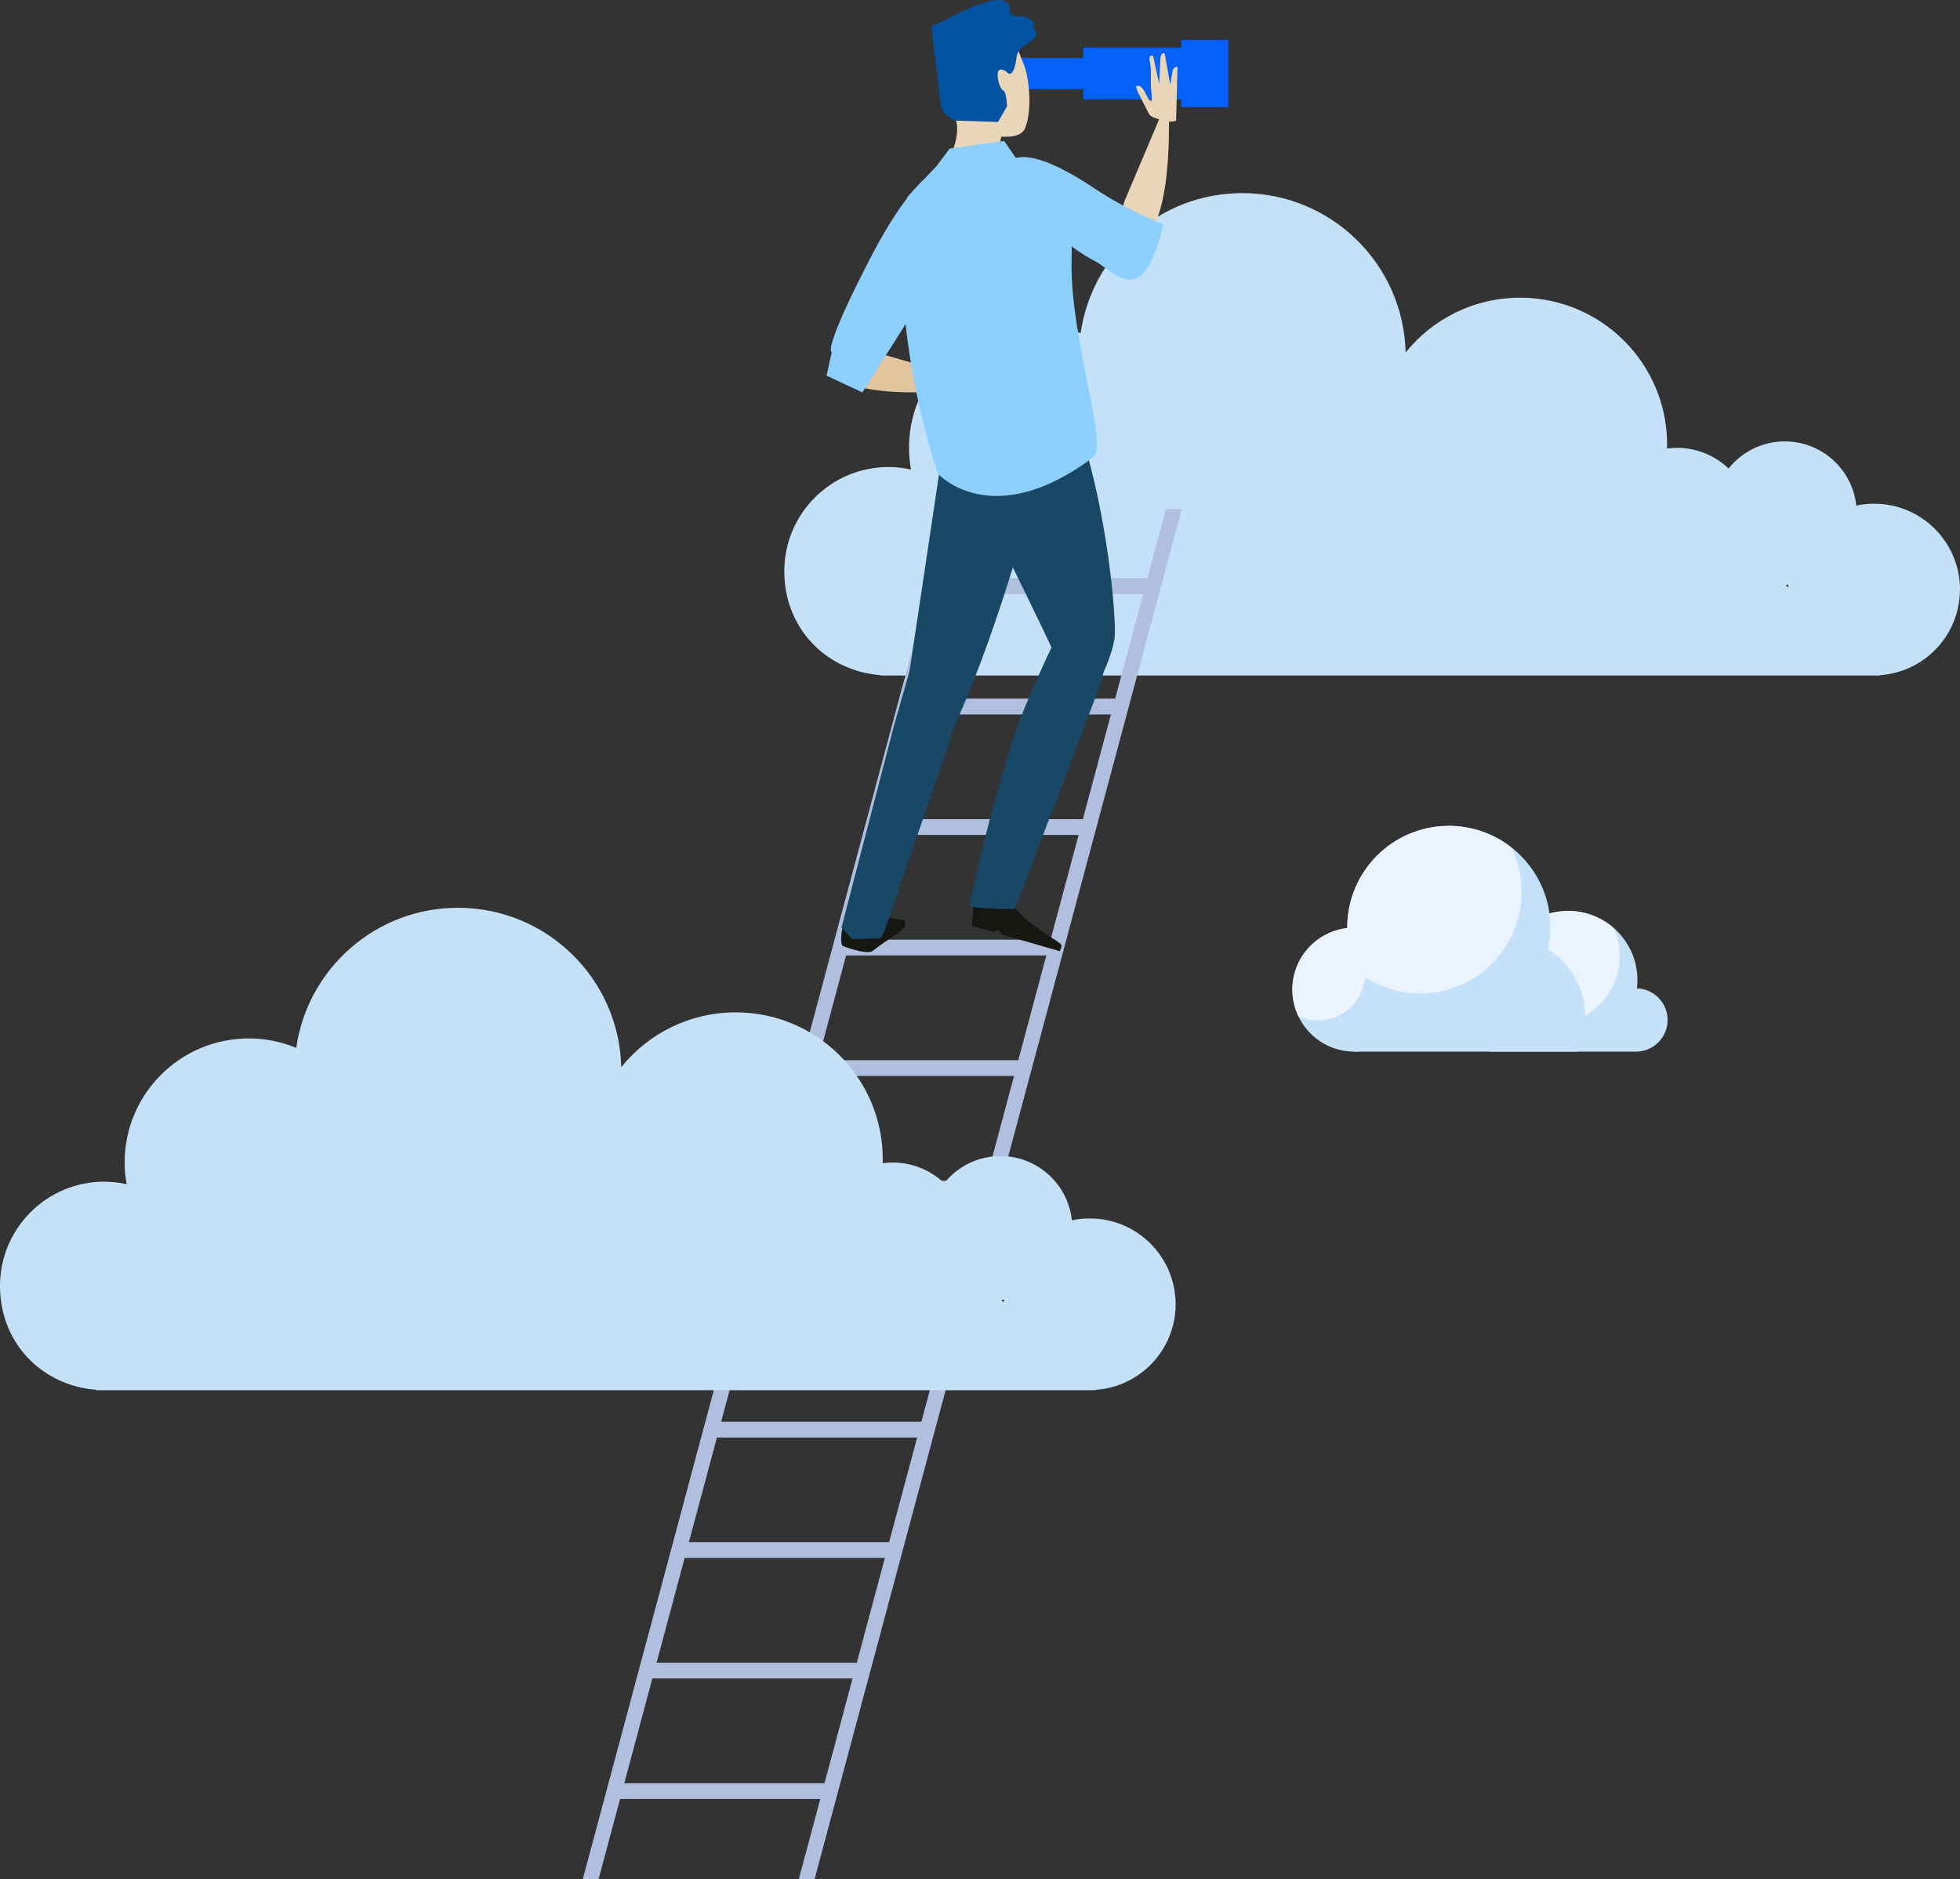 <?xml version="1.0" encoding="UTF-8"?>
<svg id="Lager_2" data-name="Lager 2" xmlns="http://www.w3.org/2000/svg" viewBox="0 0 249.43 239.19">
  <rect x="0" y="0" width="249.43" height="239.19" fill="#333333" stroke="none"/>
  <defs>
    <style>
      .cls-1 {
        fill: #0253a2;
      }

      .cls-2 {
        fill: #194866;
      }

      .cls-3 {
        fill: #e2c59c;
      }

      .cls-4 {
        fill: #e9d6b8;
      }

      .cls-5 {
        fill: #161711;
      }

      .cls-6 {
        fill: #b0bfde;
      }

      .cls-7 {
        fill: #8dcfff;
      }

      .cls-8 {
        fill: #c5e1f9;
      }

      .cls-9 {
        fill: #0561fc;
      }

      .cls-10 {
        fill: #eaf4fe;
      }
    </style>
  </defs>
  <g id="Layer_4" data-name="Layer 4">
    <g>
      <path class="cls-8" d="M249.43,75.04c0-6.04-4.9-10.93-10.93-10.93-.78,0-1.54.08-2.27.24-.49-4.59-4.37-8.17-9.1-8.17-2.9,0-5.47,1.35-7.15,3.45-1.71-1.63-4.03-2.63-6.57-2.63-.43,0-.85.04-1.26.09,0-.16.01-.33.01-.49,0-10.34-8.38-18.71-18.71-18.71-5.89,0-11.14,2.72-14.57,6.97-.27-11.25-9.47-20.28-20.78-20.28-10.48,0-19.14,7.75-20.58,17.83-1.86-.77-3.9-1.2-6.04-1.2-8.73,0-15.8,7.08-15.8,15.8,0,.94.1,1.86.25,2.75-.92-.2-1.87-.32-2.85-.32-7.33,0-13.27,5.94-13.27,13.27s5.4,12.7,12.26,13.22l-.02.05h127.17l-.04-.04c5.71-.36,10.24-5.09,10.24-10.9ZM227.24,74.46c.12,0,.24-.01.35-.02,0,.11-.01.23-.02.34l-.34-.32Z"/>
      <g>
        <polygon class="cls-6" points="76.17 239.19 74.16 239.19 120.89 64.79 122.9 64.79 76.17 239.19"/>
        <polygon class="cls-6" points="103.66 239.19 101.65 239.19 148.38 64.79 150.39 64.79 103.66 239.19"/>
        <polygon class="cls-6" points="119 75.6 119.54 73.59 147.7 73.59 147.16 75.6 119 75.6"/>
        <polygon class="cls-6" points="114.89 90.94 115.43 88.92 143.59 88.92 143.05 90.94 114.89 90.94"/>
        <polygon class="cls-6" points="110.78 106.27 111.32 104.26 139.48 104.26 138.94 106.27 110.78 106.27"/>
        <polygon class="cls-6" points="106.67 121.61 107.21 119.6 135.37 119.6 134.83 121.61 106.67 121.61"/>
        <polygon class="cls-6" points="102.56 136.95 103.1 134.94 131.26 134.94 130.72 136.95 102.56 136.95"/>
        <polygon class="cls-6" points="98.45 152.28 98.99 150.27 127.15 150.27 126.61 152.28 98.45 152.28"/>
        <polygon class="cls-6" points="94.34 167.62 94.88 165.61 123.04 165.61 122.5 167.62 94.34 167.62"/>
        <polygon class="cls-6" points="90.23 182.96 90.77 180.95 118.93 180.95 118.39 182.96 90.23 182.96"/>
        <polygon class="cls-6" points="86.12 198.29 86.66 196.28 114.82 196.28 114.28 198.29 86.12 198.29"/>
        <polygon class="cls-6" points="82.01 213.63 82.55 211.62 110.71 211.62 110.17 213.63 82.01 213.63"/>
        <polygon class="cls-6" points="77.9 228.97 78.44 226.96 106.6 226.96 106.06 228.97 77.9 228.97"/>
      </g>
      <g>
        <g>
          <rect class="cls-9" x="129.22" y="7.37" width="22.5" height="3.97"/>
          <rect class="cls-9" x="137.87" y="6.06" width="13.85" height="6.59"/>
          <rect class="cls-9" x="150.3" y="5.08" width="5.99" height="8.54" transform="translate(306.6 18.71) rotate(180)"/>
        </g>
        <g>
          <path class="cls-5" d="M115.03,118.13c.24-.25.14-.97.14-.97,0,0-3.83-.74-5.1-.55-.33.05-.9.28-1.44.54-.09.04-.27.33-.36.37-.16.08-.23-.08-.37-.01-.36.19-.62.34-.62.36-.48,1.75-.09,2.5-.09,2.5,0,0,3.11,1.25,3.88.65,1.98-1.52,3.42-2.34,3.95-2.89Z"/>
          <path class="cls-5" d="M123.95,114.9l-.27,2.93,2.83.82s.27-.35.51-.28c.2.06.35.53.63.61.6.17,1.25.36,1.52.44.53.15,5.69,1.64,5.69,1.64,0,0,.3-.55.2-.79-.05-.13-.47-.44-.76-.62-1.35-.83-5.16-3.32-5.49-4.93-.4-1.96-4.85.2-4.85.2Z"/>
          <path class="cls-4" d="M126.63,20.87l.81-3.48s2.48.27,3.01-1.06c1.06-2.66.37-6.97-.18-8.19-1.58-3.47-2.1-9.49-10.09-4.96-3.04,1.73,1.3,10.66,1.58,12.57.28,1.91-.8,4.07-.8,4.07l1.79,1.43,3.87-.38Z"/>
          <path class="cls-3" d="M110.86,44.67l14.74,4.28s-8.72,1.94-16.01.38c-7.29-1.56.55-4.58,1.27-4.65Z"/>
          <path class="cls-2" d="M117.08,80.73s5.9,7.39,3.75,13.68c-3.83,11.18-6.92,20.14-8.2,23.88-.5,1.45-.89,1.15-.89,1.15l-3.24.1-1.42-1.45,6.69-25.75,3.32-11.61Z"/>
          <path class="cls-4" d="M143.1,25.6l5.57-13.15s.98,15.52-3.39,18.1c-4.37,2.58-2.18-4.95-2.18-4.95Z"/>
          <path class="cls-7" d="M120.1,21.42s-3.24-.37-9.41,11.56c-6.17,11.93-4.84,11.85-4.84,11.85l-.66,2.98,4.55,2.14,6.31-9.96,4.05-18.57Z"/>
          <path class="cls-2" d="M132.41,59.66s-6.02,24.83-14.1,38.98c-4.32,7.57-4.04-3.31-4.04-3.31l6.68-44.67,15.41-.73s-1.61,2.03-3.95,9.74Z"/>
          <path class="cls-2" d="M122.11,58.43s12.38,25,12.98,26.78c2.9,8.71,6.59-1.99,6.77-4.11.18-2.13-.63-13.03-3.55-23.52l-2.92-10.48-13.29,11.34Z"/>
          <path class="cls-2" d="M134.79,80.35s-2.12,4.3-4.46,9.9c-1.72,4.11-5.24,16.27-6.89,24.94-.1.53,5.72.5,5.72.5,0,0,8.77-23.07,10.74-28.23,1.97-5.16-.66-9.93-5.12-7.11Z"/>
          <path class="cls-7" d="M115.49,25.05l3.77-4,1.59-2.14,6.94-.97,1.47,2.14,5.69,2.04s1.6,2.22,1.42,11.15c-.19,9.89,4.74,23.44,2.76,24.92-12.92,9.7-19.76,2.11-19.76,2.11,0,0-6.6-18.64-3.89-35.25Z"/>
          <path class="cls-7" d="M127.77,21.61s-1.88,1.46,1.8,4.46c6.12,4.98,8.36,6.47,9.8,7.18,1.44.71,4.12,3.82,6.18,1.47,1.64-1.88,2.5-6.18,2.5-6.18,0,0-4.27-1.56-8.88-4.63-10.77-7.18-11.39-2.3-11.39-2.3Z"/>
          <path class="cls-1" d="M128.02,9.08s-.87-.57-1.03.1c-.16.68.27,2.19.68,2.34.41.15.49,1.99.49,1.99l-1.15,2.01-5.52-.17s-1.68-.8-1.78-2.03c-.1-1.23-1.2-9.93-1.2-9.93l3.95-1.93s2.08-.96,3.52-1.32c2.22-.56,2.64.62,2.55,1.24-.08.61.6.7,1.48.73.89.03,1.96.74,1.47,1.14-.2.16.66.73.29,1.37-.53.91-2.21,1.17-2.4,2.66-.08.68-.43,2.92-1.35,1.8Z"/>
          <path class="cls-4" d="M148.98,15.51s-2.4-.37-2.74-.97c-.34-.6-1.46-2.89-1.46-2.89l-.23-.61s.53-.63,1.26.91c.73,1.55.78.59.78.59l-.13-1.66v-2.05s-.12-.91-.12-.91c0,0-.11-.51-.03-.65.22-.41.45-.09.45-.09l.75,3.48.18-3.41s.09-.43.32-.47c.21-.03.22.11.22.11l.7,3.89.29-1.75s.1-.42.32-.47c.24-.05.31-.07.31-.07l-.18,6.89-.69.11Z"/>
        </g>
      </g>
      <path class="cls-8" d="M149.61,166.01c0-6.04-4.89-10.93-10.93-10.93-.78,0-1.54.08-2.27.24-.49-4.59-4.37-8.18-9.1-8.18-2.9,0-5.47,1.35-7.15,3.45-1.71-1.63-4.02-2.63-6.57-2.63-.43,0-.85.04-1.26.09,0-.17.01-.33.01-.49,0-10.34-8.38-18.71-18.71-18.71-5.89,0-11.14,2.72-14.57,6.97-.27-11.25-9.47-20.28-20.78-20.28-10.48,0-19.14,7.75-20.58,17.83-1.86-.77-3.9-1.2-6.04-1.2-8.73,0-15.8,7.07-15.8,15.8,0,.94.1,1.86.26,2.75-.92-.2-1.87-.32-2.85-.32-7.33,0-13.27,5.94-13.27,13.27s5.4,12.7,12.26,13.22l-.02.05h127.17l-.04-.04c5.71-.36,10.24-5.1,10.24-10.9ZM127.42,165.44c.12,0,.24-.01.35-.02,0,.11-.01.23-.02.34l-.34-.32Z"/>
      <g>
        <path class="cls-8" d="M207.84,133.85c.65-1.34,1.02-2.83,1.02-4.42,0-5.62-4.56-10.18-10.18-10.18s-10.18,4.56-10.18,10.18c0,1.59.37,3.08,1.02,4.42h18.32Z"/>
        <path class="cls-8" d="M212.22,129.82c0,2.23-1.81,4.03-4.03,4.03s-4.04-1.81-4.04-4.03,1.81-4.03,4.04-4.03,4.03,1.81,4.03,4.03Z"/>
        <path class="cls-8" d="M180.25,125.96c0,4.36-3.53,7.89-7.89,7.89s-7.89-3.53-7.89-7.89,3.53-7.89,7.89-7.89,7.89,3.53,7.89,7.89Z"/>
        <path class="cls-8" d="M208.38,124.75c0,4.87-3.94,8.81-8.81,8.81s-8.81-3.95-8.81-8.81,3.94-8.81,8.81-8.81,8.81,3.95,8.81,8.81Z"/>
        <path class="cls-10" d="M199.57,115.94c-4.87,0-8.81,3.95-8.81,8.81,0,1.24.26,2.42.72,3.49,1.55,1.38,3.59,2.22,5.84,2.22,4.87,0,8.81-3.95,8.81-8.81,0-1.24-.26-2.42-.72-3.49-1.55-1.38-3.59-2.22-5.83-2.22Z"/>
        <path class="cls-8" d="M200.73,133.85c.65-1.34,1.02-2.83,1.02-4.42,0-5.62-4.56-10.18-10.18-10.18s-13.75,4.56-13.75,10.18c0,1.59-6.11,3.08-5.46,4.42h28.37Z"/>
        <path class="cls-8" d="M197.31,118.04c0,7.14-5.79,12.93-12.92,12.93s-12.93-5.79-12.93-12.93,5.79-12.92,12.93-12.92,12.92,5.79,12.92,12.92Z"/>
        <path class="cls-10" d="M180.71,126.45c7.14,0,12.92-5.79,12.92-12.93,0-2.04-.47-3.96-1.31-5.68-2.19-1.71-4.95-2.73-7.94-2.73-7.14,0-12.93,5.79-12.93,12.92,0,.03,0,.06,0,.09-3.93.45-6.99,3.78-6.99,7.83,0,1.23.29,2.38.79,3.42.75.33,1.57.52,2.45.52,3.16,0,5.75-2.42,6.03-5.5,2.01,1.3,4.41,2.05,6.98,2.05Z"/>
      </g>
    </g>
  </g>
</svg>